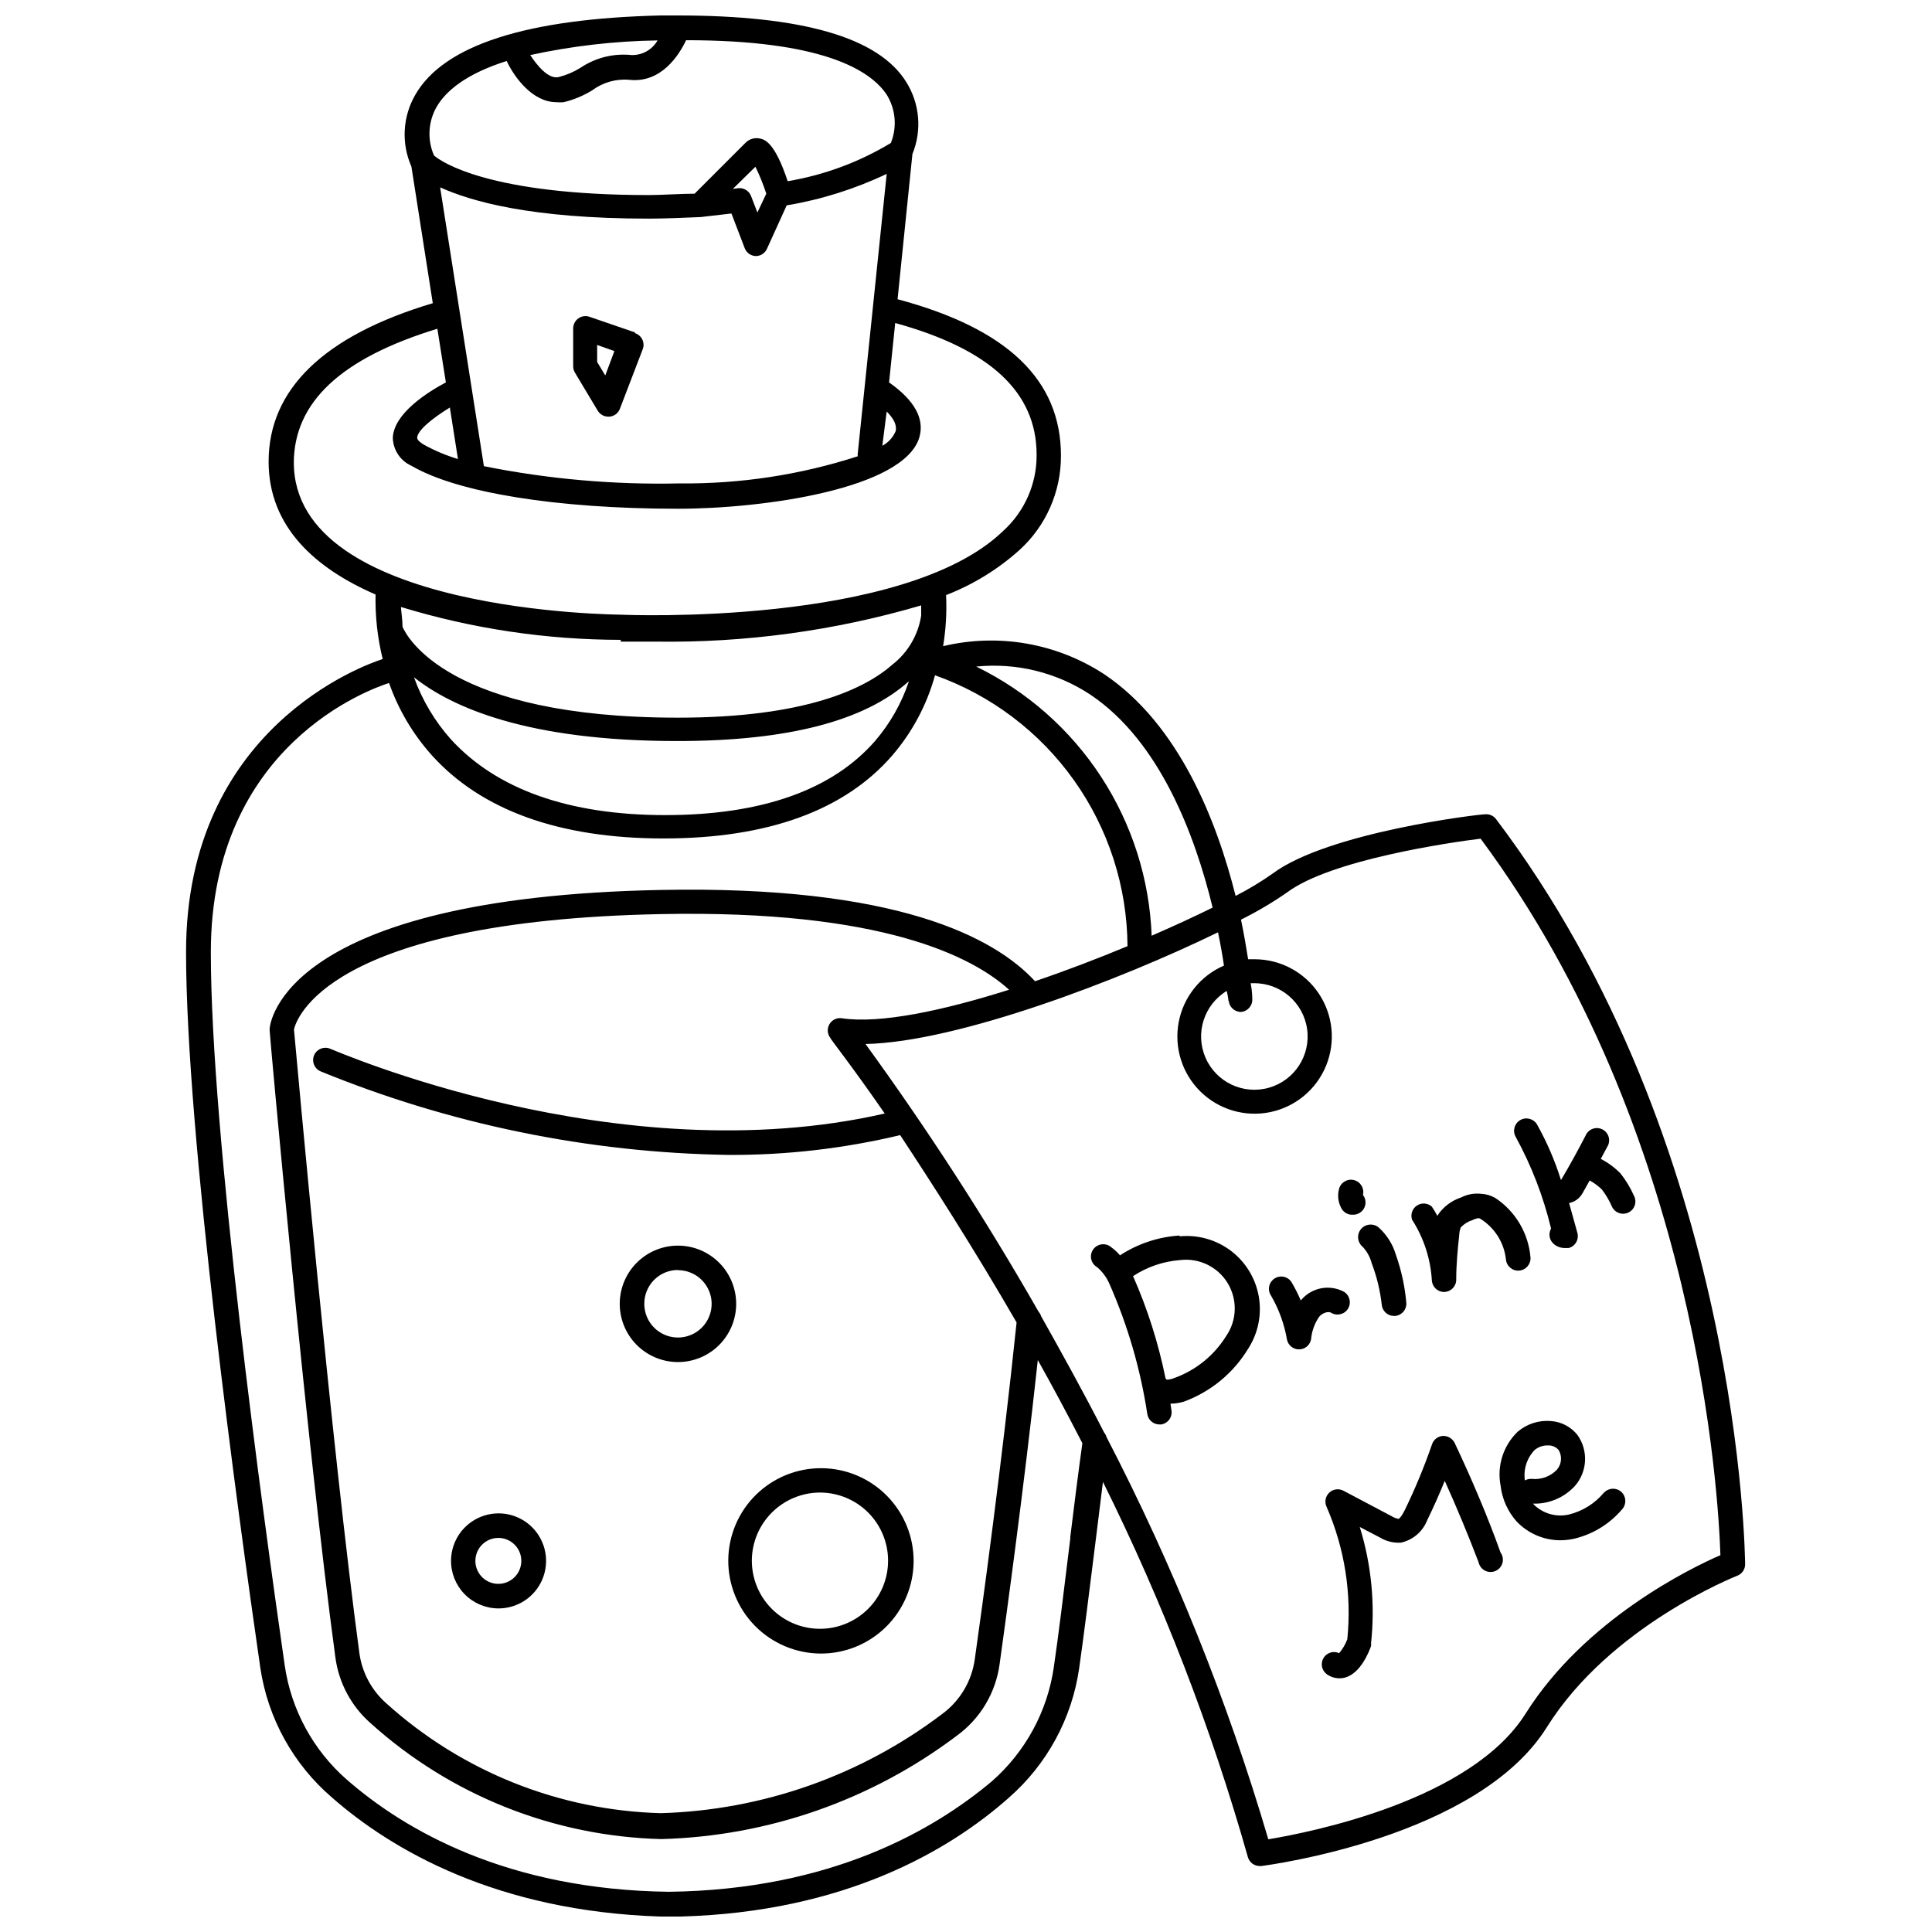 <?xml version="1.0" encoding="UTF-8"?>
<!-- Uploaded to: ICON Repo, www.svgrepo.com, Generator: ICON Repo Mixer Tools -->
<svg width="800px" height="800px" version="1.1" viewBox="144 144 512 512" xmlns="http://www.w3.org/2000/svg">
 <defs>
  <clipPath id="a">
   <path d="m193 148.09h414v503.81h-414z"/>
  </clipPath>
 </defs>
 <path d="m312.17 232.06-11.91-4.094c-0.996-0.359-2.102-0.211-2.969 0.395-0.863 0.605-1.383 1.594-1.391 2.648v10.078c0.004 0.59 0.168 1.172 0.473 1.68l6.035 10.078v-0.004c0.59 0.977 1.645 1.574 2.781 1.574h0.316c1.254-0.102 2.34-0.918 2.781-2.098l6.035-15.742v-0.004c0.32-0.82 0.297-1.734-0.07-2.535-0.367-0.801-1.043-1.422-1.871-1.715zm-7.766 11.441-2.152-3.57v-4.512l4.566 1.625z"/>
 <g clip-path="url(#a)">
  <path d="m540.46 361.06c-0.691-0.906-1.805-1.383-2.938-1.262-1.68 0-41.668 4.777-56.312 15.742v0.004c-3.113 2.184-6.375 4.148-9.762 5.879-4.984-19.836-14.957-45.395-34.793-58.727-12.609-8.254-28.062-10.949-42.719-7.453 0.734-4.473 1-9.012 0.785-13.539 7.141-2.766 13.719-6.801 19.418-11.914 7.059-6.402 11.066-15.5 11.023-25.031 0-20.102-14.223-33.691-43.297-41.461l3.934-38.469c2.547-6.219 1.965-13.281-1.574-18.996-7.344-12.02-27.867-17.738-60.719-17.738h-4.41c-35.582 0.84-57.465 7.871-65.023 20.992h0.004c-3.383 5.816-3.773 12.898-1.051 19.051l5.668 36.211c-28.863 8.605-43.508 22.828-43.508 41.984 0 17.371 12.492 28.34 28.34 35.215-0.121 5.762 0.516 11.512 1.891 17.105-4.934 1.574-52.113 18.367-52.113 77.617 0 48.281 13.75 148.78 19.68 189.71v0.004c1.996 13.395 8.762 25.621 19.051 34.426 15.742 13.801 43.559 30.07 86.855 31.488h5.617c43.297-1.207 71.059-17.477 86.855-31.488h-0.004c10.113-8.844 16.723-21.02 18.633-34.32 1.156-8.082 2.676-20.152 4.41-34.113l1.891-15.273-0.004 0.004c15.852 31.891 28.711 65.184 38.414 99.449 0.402 1.402 1.688 2.371 3.148 2.359h0.418c2.309-0.316 57.359-7.609 75.625-36.734 16.848-26.977 50.172-40.043 50.484-40.199h0.004c1.266-0.48 2.102-1.691 2.098-3.043-0.051-1.105-0.785-111.31-66.02-197.48zm-107.48-32.957c18.473 12.387 27.762 37.418 32.379 56.418-4.777 2.363-10.234 4.879-16.164 7.453l0.004-0.004c-0.566-14.984-5.191-29.531-13.383-42.094-8.188-12.559-19.633-22.66-33.113-29.227 10.648-1.078 21.348 1.551 30.277 7.453zm-48.125-3.516h0.004c-1.934 5.773-4.961 11.117-8.922 15.742-11.387 13.066-30.125 19.68-55.68 19.68-25.562 0-44.664-6.875-56.734-20.047-4.301-4.809-7.633-10.406-9.812-16.477 10.023 7.977 30.07 16.898 69.746 16.898 29.281 0 49.594-5.301 61.348-15.797zm-3.512-66.285c-0.707 1.641-1.945 2.992-3.519 3.832l1.156-9.078c1.836 1.836 2.781 3.621 2.363 5.246zm-115.98 7.348c-3.152-0.949-6.195-2.231-9.078-3.832-0.523-0.316-1.73-1.102-1.73-1.785 0-1.941 4.094-5.246 8.66-8.031zm6.875 1.891-11.598-73.891c8.137 3.672 23.879 8.289 55.367 8.289 3.777 0 10.496-0.262 13.699-0.418l8.133-0.945 3.516 9.184c0.465 1.23 1.625 2.059 2.938 2.098 1.266-0.004 2.41-0.742 2.941-1.887l5.246-11.547c9.18-1.535 18.102-4.344 26.504-8.344l-7.66 73.996h-0.004c-0.035 0.281-0.035 0.562 0 0.84-15.25 4.934-31.203 7.363-47.23 7.191-17.398 0.391-34.789-1.141-51.852-4.566zm65.969-73.473 5.984-5.879c1.125 2.309 2.09 4.695 2.887 7.137l-2.363 4.984-1.68-4.356v0.004c-0.48-1.266-1.691-2.102-3.043-2.102h-0.262zm-19.941-39.359c-1.398 2.441-4.012 3.93-6.824 3.883-4.785-0.512-9.598 0.676-13.59 3.359-1.789 1.113-3.734 1.945-5.773 2.465-2.781 0.684-5.828-3.199-7.559-5.824 11.09-2.414 22.395-3.715 33.746-3.883zm-58.57 17.633c2.363-4.094 7.609-8.711 18.578-12.176 2.047 4.356 6.875 10.914 13.172 10.914 0.648 0.07 1.297 0.07 1.945 0 2.668-0.645 5.215-1.707 7.555-3.148 2.82-2.098 6.312-3.09 9.816-2.781 8.5 0.945 13.227-6.613 15.062-10.496 35.895 0 48.75 7.82 53.16 14.434 2.387 3.848 2.793 8.605 1.102 12.805-8.395 5.066-17.672 8.504-27.344 10.129-3.465-10.496-6.191-11.02-7.242-11.285v0.004c-1.387-0.355-2.859 0.043-3.883 1.047l-13.539 13.539c-3.359 0-8.922 0.367-12.121 0.367-41.984 0-54.945-8.711-56.941-10.496-1.82-4.152-1.566-8.918 0.68-12.855zm-37.84 94.465c0-16.215 12.492-27.867 38.047-35.688l2.258 14.223c-4.934 2.625-13.801 8.238-14.066 14.695h0.004c0.086 3.211 2.004 6.086 4.934 7.398 12.176 7.137 38.574 11.387 70.637 11.387 22.617 0 59.934-5.246 63.973-18.945 1.418-4.934-1.312-9.812-8.031-14.535l1.625-15.742c25.191 6.926 37.473 18.367 37.473 34.898h0.004c0.062 7.742-3.207 15.141-8.973 20.309-26.238 25.191-100.08 22.148-100.97 22.094-0.891-0.051-86.906-0.367-86.906-40.355zm86.645 47.23h9.289 0.004c23.789 0.344 47.496-2.894 70.324-9.602v2.731-0.004c-0.797 5.106-3.496 9.719-7.559 12.91-7.293 6.453-23.09 14.117-56.887 14.117-60.773 0-71.844-21.41-73-24.09 0-2.098-0.367-3.938-0.418-5.246h-0.004c18.883 5.762 38.512 8.695 58.254 8.711zm119.13 237.73c-1.625 13.383-3.203 26.238-4.356 34.008h0.004c-1.691 11.758-7.539 22.516-16.48 30.336-15.324 12.855-42.508 28.707-85.539 29.23-42.875-0.523-70.062-16.375-85.332-29.703h-0.004c-8.941-7.82-14.785-18.578-16.477-30.336-5.879-40.828-19.574-140.96-19.574-188.93 0-55.211 42.824-69.957 47.23-71.371 2.484 7.066 6.336 13.574 11.336 19.156 13.172 14.59 33.852 22.043 61.402 22.043 27.551 0 47.969-7.398 60.613-21.988v-0.004c5.305-6.156 9.176-13.418 11.336-21.254 14.852 5.273 27.715 14.996 36.84 27.844 9.129 12.844 14.078 28.191 14.172 43.949-7.82 3.254-16.164 6.453-24.508 9.289-10.812-11.703-36.734-25.402-99.082-24.191-100.13 1.941-103.65 35.371-103.75 36.734-0.016 0.176-0.016 0.352 0 0.523 0 1.102 9.918 110.89 17.422 166.15 0.906 6.746 4.227 12.938 9.344 17.426 21.191 19.098 48.52 29.988 77.039 30.699 28.316-0.758 55.688-10.336 78.301-27.395 6.203-4.504 10.297-11.348 11.336-18.945 1.836-13.227 6.402-46.289 10.129-80.609 3.918 6.996 7.856 14.344 11.809 22.043-1.156 8.238-2.207 16.793-3.203 24.82zm-63.602-132.72c0 0.262 5.773 7.504 14.434 20.047-70.902 16.215-145.95-16.848-146.95-17.16-1.629-0.695-3.516 0.039-4.246 1.656-0.73 1.613-0.031 3.516 1.57 4.277 34.352 14.078 71.039 21.609 108.16 22.199 15.34 0.078 30.633-1.684 45.555-5.25 8.5 12.91 19.363 29.758 30.855 49.645-3.883 37.262-9.078 75.152-11.074 89.215v0.004c-0.797 5.844-3.941 11.113-8.711 14.59-21.488 16.281-47.52 25.453-74.469 26.238-26.938-0.711-52.73-11.023-72.738-29.074-3.941-3.461-6.496-8.234-7.188-13.434-7.191-53.215-16.691-158.18-17.32-165.16 0.473-2.309 8.188-28.863 97.352-30.598 58.41-1.156 82.445 11.23 92.156 20.047-17.582 5.562-34.219 9.078-44.293 7.559-1.328-0.207-2.644 0.422-3.32 1.582-0.672 1.164-0.562 2.621 0.273 3.668zm184.31 179.01c-14.434 23.09-56.887 31.488-68.223 33.379-10.84-36.824-25.199-72.516-42.875-106.59-0.121-0.441-0.336-0.852-0.633-1.207-5.562-10.863-11.18-20.992-16.688-30.805-0.137-0.445-0.371-0.859-0.68-1.207-13.988-24.469-29.301-48.152-45.871-70.953 24.613-0.523 67.805-17.109 93.414-29.598 0.684 3.254 1.207 6.246 1.574 8.816h0.004c-6.258 2.703-10.758 8.344-12.004 15.047-1.246 6.699 0.926 13.582 5.793 18.355 4.867 4.773 11.793 6.809 18.469 5.43 6.676-1.379 12.227-5.988 14.805-12.301 2.578-6.309 1.848-13.488-1.949-19.148s-10.164-9.059-16.98-9.062h-1.73c-0.473-2.992-1.051-6.453-1.891-10.496 4.227-2.098 8.297-4.5 12.176-7.191 11.598-8.711 43.348-13.277 51.324-14.273 57.781 77.777 63.031 174.34 63.555 189.88-7.977 3.461-35.898 17.055-51.59 41.93zm-78.719-188.93c0.109 1.715 1.535 3.047 3.254 3.047 1.777-0.141 3.113-1.688 2.992-3.465 0-0.367 0-1.836-0.418-4.144h0.84l-0.004-0.004c7.07-0.066 13.098 5.106 14.105 12.102 1.012 6.996-3.309 13.66-10.105 15.594-6.801 1.938-13.98-1.453-16.805-7.934-2.828-6.477-0.426-14.047 5.617-17.715 0.418 1.785 0.473 2.731 0.473 2.781z"/>
 </g>
 <path d="m456.55 471.43c-5.613 0.367-11.035 2.176-15.746 5.246-0.664-0.789-1.422-1.496-2.254-2.098-0.688-0.625-1.605-0.922-2.527-0.824s-1.758 0.582-2.301 1.332c-0.539 0.754-0.734 1.699-0.535 2.606 0.199 0.902 0.777 1.68 1.582 2.133 1.34 1.16 2.414 2.59 3.148 4.199 4.902 11.062 8.309 22.727 10.129 34.688 0.234 1.594 1.594 2.773 3.203 2.781h0.473c0.855-0.129 1.625-0.594 2.141-1.293 0.512-0.699 0.723-1.574 0.586-2.43l-0.262-1.785c1.191-0.012 2.375-0.188 3.516-0.527 7.113-2.598 13.129-7.539 17.059-14.012 2.652-4.094 3.664-9.043 2.828-13.852-0.836-4.805-3.457-9.121-7.34-12.082-3.883-2.957-8.738-4.34-13.594-3.875zm12.387 26.66-0.004-0.004c-3.211 5.164-8.074 9.082-13.801 11.129-0.617 0.254-1.273 0.395-1.941 0.418l-0.316-0.367c-1.883-9.309-4.769-18.391-8.605-27.078 3.734-2.457 8.031-3.922 12.488-4.254 5.043-0.609 9.977 1.793 12.605 6.141 2.625 4.348 2.457 9.832-0.43 14.012z"/>
 <path d="m496.75 491.89c1.535 0.941 3.543 0.461 4.488-1.074 0.941-1.539 0.457-3.547-1.078-4.488-3.875-2.062-8.668-1.098-11.441 2.309-0.66-1.547-1.41-3.055-2.254-4.512-0.395-0.816-1.113-1.426-1.977-1.691s-1.801-0.156-2.582 0.297c-0.785 0.453-1.344 1.211-1.543 2.094-0.199 0.883-0.023 1.805 0.484 2.555 2.074 3.566 3.496 7.477 4.199 11.543 0.277 1.551 1.625 2.68 3.199 2.68 1.574 0 2.922-1.129 3.203-2.68 0.188-2.144 0.93-4.207 2.152-5.981 0.84-0.996 2.414-1.523 3.148-1.051z"/>
 <path d="m502.57 465.91c1.254 0.02 2.406-0.68 2.965-1.797 0.559-1.121 0.426-2.461-0.34-3.453 0.422-1.754-0.66-3.516-2.414-3.934-1.754-0.422-3.516 0.66-3.938 2.414-0.48 1.84-0.176 3.797 0.84 5.406 0.66 0.926 1.754 1.445 2.887 1.363z"/>
 <path d="m504.93 474.21c1.234 1.254 2.121 2.809 2.57 4.512 1.352 3.547 2.25 7.25 2.676 11.02 0.137 1.695 1.555 3 3.254 2.992h0.316c1.777-0.164 3.09-1.734 2.938-3.516-0.379-4.297-1.297-8.527-2.727-12.594-0.828-2.859-2.449-5.426-4.672-7.402-0.695-0.543-1.578-0.785-2.457-0.676-0.875 0.105-1.672 0.559-2.215 1.254-1.129 1.449-0.871 3.539 0.578 4.672z"/>
 <path d="m531.17 461.35c-2.535 0.836-4.715 2.5-6.191 4.723v0.262c-0.453-0.875-0.961-1.73-1.523-2.57-1.102-0.98-2.723-1.098-3.953-0.285-1.23 0.812-1.762 2.352-1.293 3.75 3.098 4.812 4.902 10.344 5.246 16.059 0.086 1.734 1.516 3.098 3.254 3.094 1.758-0.027 3.176-1.441 3.203-3.199 0-3.938 0.367-7.926 0.789-11.809h-0.004c0.027-0.719 0.168-1.426 0.422-2.098 0.844-0.906 1.914-1.574 3.094-1.941 0.527-0.27 1.098-0.445 1.68-0.527 0.285 0.098 0.551 0.238 0.789 0.422 3.582 2.379 5.926 6.223 6.402 10.496 0.145 1.797 1.719 3.137 3.516 2.992 1.797-0.148 3.137-1.723 2.992-3.519-0.543-6.398-3.984-12.199-9.344-15.742-1.172-0.664-2.484-1.043-3.828-1.102-1.809-0.18-3.633 0.164-5.25 0.996z"/>
 <path d="m555.05 469.59c-0.773 1.363-0.465 3.086 0.734 4.094 0.793 0.672 1.797 1.047 2.836 1.051h1.102c0.836-0.223 1.547-0.766 1.98-1.516 0.434-0.746 0.551-1.637 0.328-2.473-0.734-2.625-1.469-5.246-2.203-7.926 1.516-0.305 2.824-1.266 3.566-2.625l1.891-3.359v0.004c1.191 0.648 2.289 1.461 3.254 2.414 1.047 1.375 1.93 2.875 2.625 4.461 0.355 0.812 1.031 1.441 1.867 1.742 0.836 0.305 1.758 0.25 2.551-0.145 0.797-0.391 1.398-1.094 1.664-1.941 0.262-0.848 0.172-1.766-0.258-2.543-0.926-2.082-2.109-4.039-3.516-5.828-1.531-1.566-3.301-2.879-5.25-3.883l1.996-3.727c0.613-1.559-0.059-3.332-1.551-4.09-1.496-0.762-3.324-0.262-4.223 1.152-2.098 4.094-4.305 8.133-6.769 12.281-1.602-5.125-3.727-10.066-6.352-14.746-0.926-1.551-2.938-2.059-4.484-1.129-1.551 0.926-2.059 2.934-1.129 4.484 4.172 7.633 7.312 15.789 9.34 24.246z"/>
 <path d="m529.49 526.37c-0.59-1.16-1.793-1.875-3.094-1.836-1.324 0.078-2.465 0.949-2.887 2.203-2.035 5.891-4.418 11.656-7.137 17.266-1.156 2.363-1.73 2.519-1.785 2.519-0.648-0.145-1.27-0.391-1.836-0.734l-12.699-6.719h-0.004c-1.227-0.664-2.738-0.469-3.762 0.48-1.02 0.949-1.324 2.445-0.75 3.719 4.832 11.051 6.727 23.16 5.512 35.16-0.504 1.34-1.234 2.582-2.152 3.676-1.512-0.695-3.305-0.137-4.156 1.293-0.852 1.43-0.484 3.273 0.848 4.269 0.98 0.707 2.152 1.09 3.359 1.102 0.59 0.004 1.172-0.086 1.734-0.262 3.938-1.258 6.086-6.664 6.664-8.293 0.027-0.242 0.027-0.488 0-0.734 1.109-10.363 0.09-20.848-2.992-30.805l5.246 2.731v-0.004c1.699 1.051 3.68 1.547 5.668 1.418 3.141-0.691 5.734-2.891 6.93-5.879 1.68-3.465 3.254-6.981 4.672-10.496 3.203 7.086 6.191 14.273 8.973 21.57 0.203 0.961 0.828 1.777 1.699 2.223 0.871 0.449 1.902 0.48 2.797 0.082 0.898-0.395 1.57-1.176 1.828-2.121 0.258-0.945 0.074-1.957-0.5-2.754-3.516-9.812-7.715-19.629-12.176-29.074z"/>
 <path d="m569.12 539.49c-2.398 2.914-5.676 4.977-9.344 5.875-3.316 0.758-6.789-0.211-9.234-2.57l-0.262-0.316c4.191 0.121 8.23-1.582 11.07-4.668 3.344-3.809 3.625-9.418 0.684-13.539-1.715-2.144-4.242-3.477-6.981-3.676-3.215-0.285-6.414 0.734-8.867 2.836-3.816 3.691-5.516 9.059-4.516 14.273 0.402 3.527 1.887 6.848 4.25 9.5 2.996 3.152 7.144 4.953 11.496 4.984 1.199-0.004 2.394-0.129 3.566-0.367 5.066-1.164 9.617-3.945 12.965-7.926 1.156-1.352 1.016-3.379-0.32-4.559-1.336-1.176-3.367-1.062-4.562 0.258zm-20.992-3.043v-0.004c-0.469-2.953 0.465-5.957 2.519-8.133 0.961-0.824 2.191-1.273 3.461-1.258h0.473c0.949 0.055 1.84 0.488 2.469 1.207 1 1.664 0.809 3.785-0.473 5.246-1.715 1.781-4.156 2.672-6.613 2.414-0.723-0.051-1.438 0.133-2.047 0.523z"/>
 <path d="m361.35 582.21c6.512 0.055 12.781-2.481 17.426-7.047 4.644-4.566 7.285-10.793 7.344-17.305 0.055-6.512-2.481-12.781-7.047-17.426-4.566-4.648-10.789-7.289-17.305-7.344-6.512-0.055-12.781 2.477-17.426 7.043-4.648 4.566-7.289 10.793-7.344 17.305-0.043 6.512 2.496 12.773 7.059 17.414 4.566 4.644 10.781 7.289 17.293 7.359zm0-42.668c4.793 0.016 9.383 1.934 12.762 5.336 3.375 3.406 5.262 8.012 5.238 12.805-0.023 4.793-1.953 9.383-5.363 12.754-3.41 3.367-8.02 5.246-12.812 5.211-4.793-0.031-9.379-1.969-12.742-5.387-3.363-3.414-5.231-8.027-5.188-12.824 0.055-4.766 1.984-9.316 5.375-12.664 3.391-3.352 7.965-5.231 12.73-5.231z"/>
 <path d="m323.67 504.96c4.07 0 7.981-1.609 10.871-4.481 2.887-2.871 4.527-6.769 4.551-10.844 0.027-4.074-1.555-7.992-4.406-10.902-2.852-2.91-6.738-4.574-10.812-4.629-4.074-0.055-8.004 1.504-10.93 4.336-2.93 2.828-4.621 6.703-4.703 10.777-0.086 4.144 1.504 8.152 4.406 11.113 2.902 2.961 6.875 4.633 11.023 4.629zm0-24.352v0.004c3.606 0 6.859 2.172 8.242 5.508 1.379 3.332 0.617 7.168-1.934 9.723-2.555 2.551-6.391 3.312-9.723 1.934-3.336-1.383-5.508-4.637-5.508-8.242-0.016-2.375 0.918-4.66 2.594-6.344 1.672-1.684 3.949-2.633 6.328-2.633z"/>
 <path d="m276.02 570.25c5.082 0.039 9.695-2.981 11.688-7.656 1.996-4.68 0.98-10.094-2.57-13.734-3.551-3.641-8.941-4.789-13.664-2.91-4.727 1.875-7.859 6.41-7.945 11.492-0.055 3.359 1.23 6.602 3.578 9.008 2.344 2.402 5.555 3.769 8.914 3.801zm0-18.684c2.484-0.02 4.731 1.473 5.676 3.769 0.945 2.301 0.398 4.945-1.383 6.68-1.777 1.734-4.434 2.211-6.707 1.203-2.273-1.004-3.707-3.293-3.621-5.777 0.109-3.258 2.773-5.852 6.035-5.875z"/>
</svg>